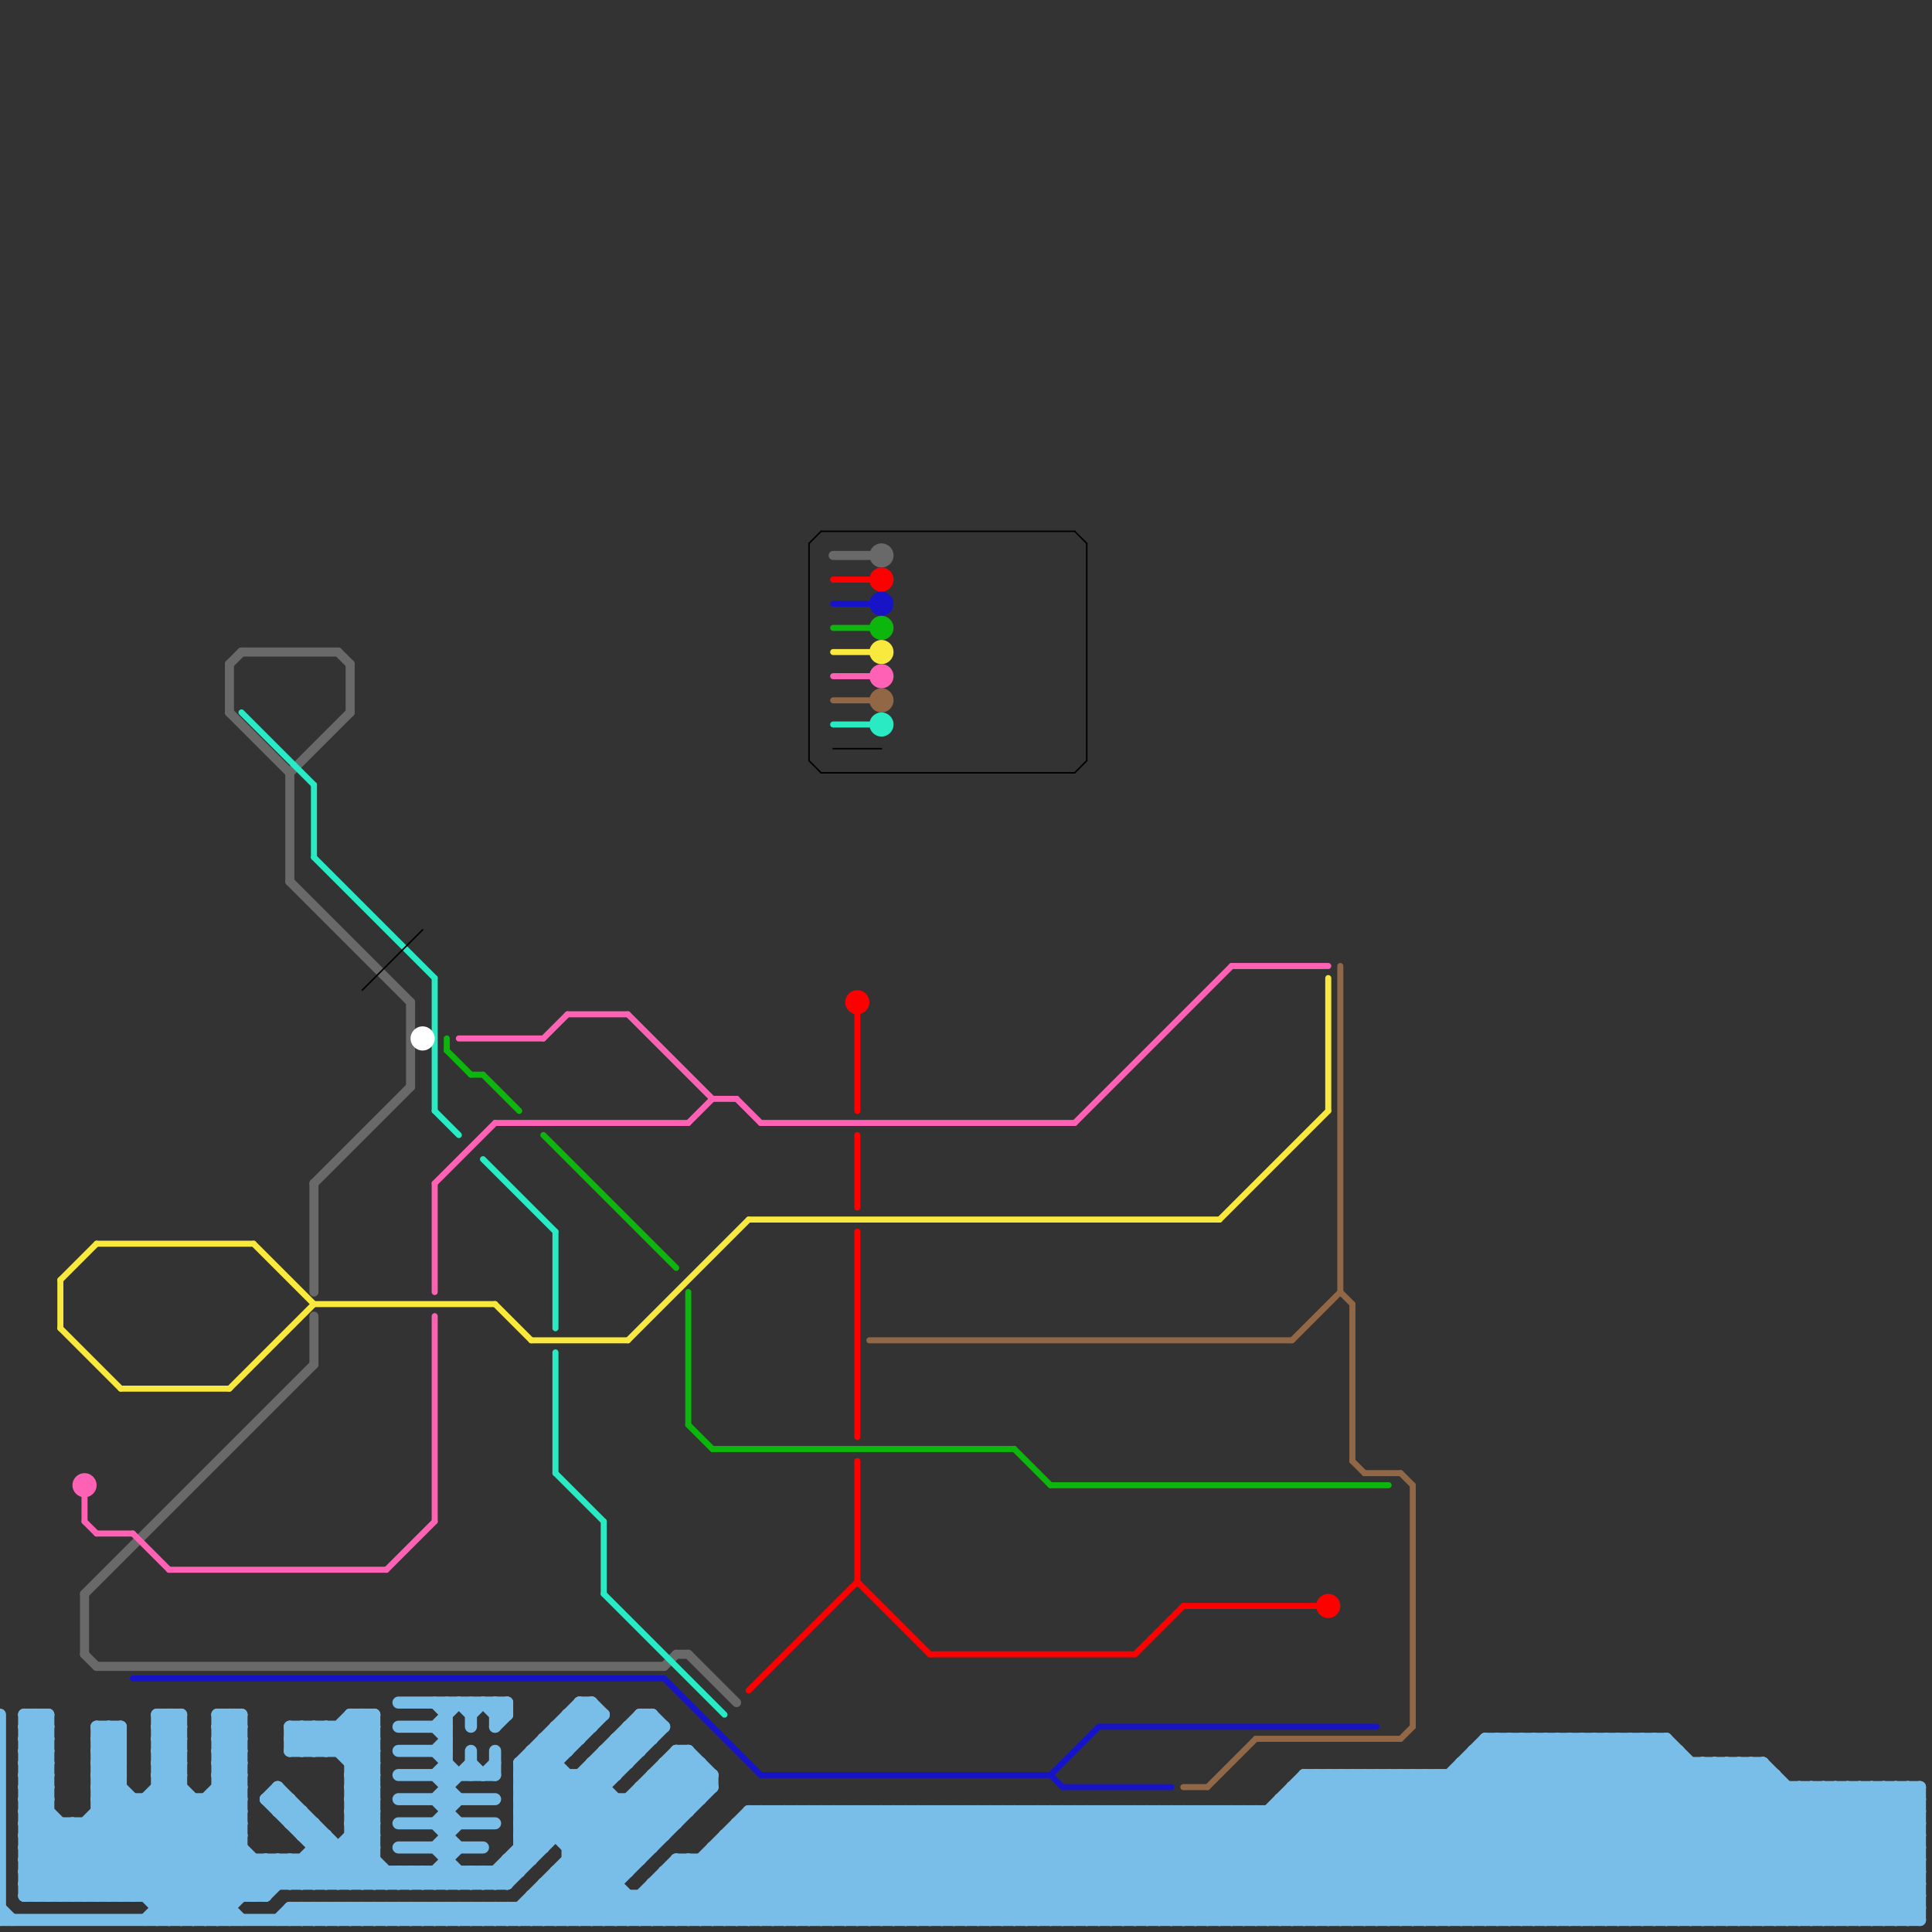 
<svg version="1.1" xmlns="http://www.w3.org/2000/svg" viewBox="0 0 160 160">
<rect x="0" y="0" width="160" height="160" fill="#333333" stroke="none"/>
<style>text { font: 1px Helvetica; font-weight: 600; white-space: pre; dominant-baseline: central; } line { stroke-width: 1; fill: none; stroke-linecap: round; stroke-linejoin: round; } .c0 { stroke: #696969 } .c1 { stroke: #926745 } .c2 { stroke: #79bde9 } .c3 { stroke: #1714c8 } .c4 { stroke: #ff0000 } .c5 { stroke: #0cb60c } .c6 { stroke: #f9e93e } .c7 { stroke: #ff61b5 } .c8 { stroke: #2aeac3 } .c9 { stroke: #000000 } .c10 { stroke: #ffffff } .w5 { stroke-width: .125; }.w2 { stroke-width: .75; }.w1 { stroke-width: 1; }.w3 { stroke-width: .5; }</style><defs><g id="ct-xf"><circle r="0.5" fill="#fff" stroke="#000" stroke-width="0.2"/></g><g id="ct"><circle r="0.5" fill="#fff" stroke="#000" stroke-width="0.1"/></g></defs><line class="c0 w2" x1="20" y1="54" x2="28" y2="54"/><line class="c0 w2" x1="24" y1="64" x2="29" y2="59"/><line class="c0 w2" x1="24" y1="73" x2="34" y2="83"/><line class="c0 w2" x1="19" y1="55" x2="20" y2="54"/><line class="c0 w2" x1="7" y1="132" x2="26" y2="113"/><line class="c0 w2" x1="57" y1="137" x2="61" y2="141"/><line class="c0 w2" x1="55" y1="138" x2="56" y2="137"/><line class="c0 w2" x1="26" y1="109" x2="26" y2="113"/><line class="c0 w2" x1="56" y1="137" x2="57" y2="137"/><line class="c0 w2" x1="7" y1="137" x2="8" y2="138"/><line class="c0 w2" x1="8" y1="138" x2="55" y2="138"/><line class="c0 w2" x1="34" y1="83" x2="34" y2="90"/><line class="c0 w2" x1="28" y1="54" x2="29" y2="55"/><line class="c0 w2" x1="24" y1="64" x2="24" y2="73"/><line class="c0 w2" x1="19" y1="59" x2="24" y2="64"/><line class="c0 w2" x1="29" y1="55" x2="29" y2="59"/><line class="c0 w2" x1="69" y1="46" x2="72" y2="46"/><line class="c0 w2" x1="19" y1="55" x2="19" y2="59"/><line class="c0 w2" x1="26" y1="98" x2="26" y2="107"/><line class="c0 w2" x1="26" y1="98" x2="34" y2="90"/><line class="c0 w2" x1="7" y1="132" x2="7" y2="137"/><circle cx="73" cy="46" r="1" fill="#696969" /><line class="c1 w3" x1="116" y1="144" x2="117" y2="143"/><line class="c1 w3" x1="113" y1="122" x2="116" y2="122"/><line class="c1 w3" x1="116" y1="122" x2="117" y2="123"/><line class="c1 w3" x1="100" y1="148" x2="104" y2="144"/><line class="c1 w3" x1="111" y1="107" x2="112" y2="108"/><line class="c1 w3" x1="107" y1="111" x2="111" y2="107"/><line class="c1 w3" x1="111" y1="80" x2="111" y2="107"/><line class="c1 w3" x1="112" y1="108" x2="112" y2="121"/><line class="c1 w3" x1="98" y1="148" x2="100" y2="148"/><line class="c1 w3" x1="112" y1="121" x2="113" y2="122"/><line class="c1 w3" x1="117" y1="123" x2="117" y2="143"/><line class="c1 w3" x1="69" y1="58" x2="72" y2="58"/><line class="c1 w3" x1="72" y1="111" x2="107" y2="111"/><line class="c1 w3" x1="104" y1="144" x2="116" y2="144"/><circle cx="73" cy="58" r="1" fill="#926745" /><line class="c2 " x1="114" y1="147" x2="126" y2="159"/><line class="c2 " x1="36" y1="141" x2="37" y2="142"/><line class="c2 " x1="12" y1="157" x2="20" y2="149"/><line class="c2 " x1="145" y1="159" x2="156" y2="148"/><line class="c2 " x1="77" y1="150" x2="86" y2="159"/><line class="c2 " x1="142" y1="146" x2="155" y2="159"/><line class="c2 " x1="113" y1="147" x2="113" y2="159"/><line class="c2 " x1="68" y1="150" x2="77" y2="159"/><line class="c2 " x1="95" y1="150" x2="104" y2="159"/><line class="c2 " x1="39" y1="141" x2="39" y2="143"/><line class="c2 " x1="41" y1="142" x2="42" y2="141"/><line class="c2 " x1="95" y1="159" x2="104" y2="150"/><line class="c2 " x1="56" y1="155" x2="60" y2="159"/><line class="c2 " x1="28" y1="159" x2="29" y2="158"/><line class="c2 " x1="87" y1="159" x2="96" y2="150"/><line class="c2 " x1="44" y1="145" x2="47" y2="145"/><line class="c2 " x1="147" y1="159" x2="158" y2="148"/><line class="c2 " x1="115" y1="147" x2="115" y2="159"/><line class="c2 " x1="2" y1="144" x2="4" y2="142"/><line class="c2 " x1="22" y1="157" x2="27" y2="152"/><line class="c2 " x1="36" y1="143" x2="38" y2="141"/><line class="c2 " x1="2" y1="146" x2="4" y2="144"/><line class="c2 " x1="2" y1="151" x2="20" y2="151"/><line class="c2 " x1="43" y1="151" x2="45" y2="153"/><line class="c2 " x1="33" y1="149" x2="41" y2="149"/><line class="c2 " x1="7" y1="157" x2="15" y2="149"/><line class="c2 " x1="33" y1="151" x2="41" y2="151"/><line class="c2 " x1="43" y1="158" x2="44" y2="159"/><line class="c2 " x1="145" y1="146" x2="145" y2="159"/><line class="c2 " x1="15" y1="159" x2="20" y2="154"/><line class="c2 " x1="43" y1="152" x2="44" y2="153"/><line class="c2 " x1="48" y1="141" x2="49" y2="141"/><line class="c2 " x1="134" y1="144" x2="134" y2="159"/><line class="c2 " x1="23" y1="159" x2="24" y2="158"/><line class="c2 " x1="125" y1="144" x2="140" y2="159"/><line class="c2 " x1="8" y1="149" x2="18" y2="159"/><line class="c2 " x1="50" y1="146" x2="51" y2="147"/><line class="c2 " x1="13" y1="144" x2="15" y2="142"/><line class="c2 " x1="121" y1="159" x2="136" y2="144"/><line class="c2 " x1="13" y1="146" x2="15" y2="144"/><line class="c2 " x1="54" y1="156" x2="159" y2="156"/><line class="c2 " x1="52" y1="144" x2="53" y2="145"/><line class="c2 " x1="29" y1="148" x2="31" y2="146"/><line class="c2 " x1="26" y1="143" x2="31" y2="148"/><line class="c2 " x1="123" y1="159" x2="138" y2="144"/><line class="c2 " x1="53" y1="157" x2="55" y2="159"/><line class="c2 " x1="29" y1="142" x2="31" y2="142"/><line class="c2 " x1="38" y1="156" x2="39" y2="155"/><line class="c2 " x1="90" y1="150" x2="99" y2="159"/><line class="c2 " x1="72" y1="150" x2="72" y2="159"/><line class="c2 " x1="33" y1="141" x2="42" y2="141"/><line class="c2 " x1="2" y1="144" x2="4" y2="146"/><line class="c2 " x1="38" y1="155" x2="38" y2="156"/><line class="c2 " x1="48" y1="141" x2="48" y2="144"/><line class="c2 " x1="77" y1="159" x2="86" y2="150"/><line class="c2 " x1="2" y1="146" x2="4" y2="148"/><line class="c2 " x1="14" y1="142" x2="15" y2="143"/><line class="c2 " x1="22" y1="154" x2="22" y2="157"/><line class="c2 " x1="149" y1="159" x2="159" y2="149"/><line class="c2 " x1="65" y1="150" x2="65" y2="159"/><line class="c2 " x1="106" y1="149" x2="106" y2="159"/><line class="c2 " x1="44" y1="146" x2="52" y2="154"/><line class="c2 " x1="36" y1="151" x2="38" y2="149"/><line class="c2 " x1="40" y1="155" x2="40" y2="156"/><line class="c2 " x1="150" y1="148" x2="150" y2="159"/><line class="c2 " x1="36" y1="153" x2="38" y2="151"/><line class="c2 " x1="54" y1="147" x2="54" y2="153"/><line class="c2 " x1="80" y1="150" x2="80" y2="159"/><line class="c2 " x1="2" y1="142" x2="2" y2="157"/><line class="c2 " x1="18" y1="145" x2="20" y2="143"/><line class="c2 " x1="124" y1="144" x2="124" y2="159"/><line class="c2 " x1="44" y1="159" x2="57" y2="146"/><line class="c2 " x1="2" y1="153" x2="4" y2="151"/><line class="c2 " x1="72" y1="159" x2="81" y2="150"/><line class="c2 " x1="142" y1="159" x2="153" y2="148"/><line class="c2 " x1="13" y1="144" x2="15" y2="146"/><line class="c2 " x1="56" y1="145" x2="59" y2="148"/><line class="c2 " x1="3" y1="157" x2="11" y2="149"/><line class="c2 " x1="126" y1="144" x2="126" y2="159"/><line class="c2 " x1="50" y1="145" x2="53" y2="145"/><line class="c2 " x1="43" y1="146" x2="48" y2="141"/><line class="c2 " x1="29" y1="148" x2="31" y2="150"/><line class="c2 " x1="26" y1="153" x2="31" y2="153"/><line class="c2 " x1="8" y1="143" x2="8" y2="157"/><line class="c2 " x1="103" y1="150" x2="112" y2="159"/><line class="c2 " x1="82" y1="150" x2="91" y2="159"/><line class="c2 " x1="45" y1="156" x2="51" y2="156"/><line class="c2 " x1="123" y1="144" x2="138" y2="159"/><line class="c2 " x1="52" y1="143" x2="55" y2="143"/><line class="c2 " x1="59" y1="147" x2="59" y2="148"/><line class="c2 " x1="24" y1="158" x2="25" y2="159"/><line class="c2 " x1="10" y1="143" x2="10" y2="157"/><line class="c2 " x1="23" y1="150" x2="25" y2="150"/><line class="c2 " x1="18" y1="142" x2="20" y2="142"/><line class="c2 " x1="29" y1="159" x2="30" y2="158"/><line class="c2 " x1="88" y1="159" x2="97" y2="150"/><line class="c2 " x1="18" y1="144" x2="20" y2="144"/><line class="c2 " x1="33" y1="156" x2="34" y2="155"/><line class="c2 " x1="148" y1="159" x2="159" y2="148"/><line class="c2 " x1="26" y1="158" x2="27" y2="159"/><line class="c2 " x1="22" y1="149" x2="29" y2="156"/><line class="c2 " x1="43" y1="147" x2="51" y2="147"/><line class="c2 " x1="13" y1="147" x2="15" y2="147"/><line class="c2 " x1="43" y1="152" x2="55" y2="152"/><line class="c2 " x1="85" y1="150" x2="85" y2="159"/><line class="c2 " x1="31" y1="159" x2="32" y2="158"/><line class="c2 " x1="43" y1="159" x2="57" y2="145"/><line class="c2 " x1="121" y1="146" x2="121" y2="159"/><line class="c2 " x1="90" y1="159" x2="99" y2="150"/><line class="c2 " x1="118" y1="147" x2="118" y2="159"/><line class="c2 " x1="158" y1="159" x2="159" y2="158"/><line class="c2 " x1="122" y1="146" x2="135" y2="159"/><line class="c2 " x1="34" y1="156" x2="35" y2="155"/><line class="c2 " x1="13" y1="146" x2="23" y2="156"/><line class="c2 " x1="126" y1="159" x2="139" y2="146"/><line class="c2 " x1="29" y1="147" x2="31" y2="149"/><line class="c2 " x1="13" y1="143" x2="14" y2="142"/><line class="c2 " x1="42" y1="154" x2="43" y2="155"/><line class="c2 " x1="137" y1="144" x2="137" y2="159"/><line class="c2 " x1="24" y1="145" x2="26" y2="143"/><line class="c2 " x1="91" y1="159" x2="100" y2="150"/><line class="c2 " x1="87" y1="150" x2="96" y2="159"/><line class="c2 " x1="128" y1="144" x2="143" y2="159"/><line class="c2 " x1="18" y1="147" x2="20" y2="145"/><line class="c2 " x1="30" y1="156" x2="31" y2="155"/><line class="c2 " x1="96" y1="150" x2="96" y2="159"/><line class="c2 " x1="75" y1="150" x2="75" y2="159"/><line class="c2 " x1="43" y1="153" x2="44" y2="154"/><line class="c2 " x1="24" y1="149" x2="24" y2="151"/><line class="c2 " x1="47" y1="147" x2="47" y2="159"/><line class="c2 " x1="91" y1="150" x2="100" y2="159"/><line class="c2 " x1="88" y1="150" x2="97" y2="159"/><line class="c2 " x1="37" y1="158" x2="38" y2="159"/><line class="c2 " x1="6" y1="151" x2="6" y2="157"/><line class="c2 " x1="106" y1="150" x2="115" y2="159"/><line class="c2 " x1="129" y1="159" x2="142" y2="146"/><line class="c2 " x1="111" y1="147" x2="111" y2="159"/><line class="c2 " x1="152" y1="148" x2="152" y2="159"/><line class="c2 " x1="93" y1="150" x2="102" y2="159"/><line class="c2 " x1="125" y1="159" x2="139" y2="145"/><line class="c2 " x1="8" y1="147" x2="10" y2="147"/><line class="c2 " x1="2" y1="149" x2="4" y2="149"/><line class="c2 " x1="3" y1="142" x2="3" y2="157"/><line class="c2 " x1="130" y1="144" x2="130" y2="159"/><line class="c2 " x1="141" y1="146" x2="154" y2="159"/><line class="c2 " x1="18" y1="146" x2="20" y2="144"/><line class="c2 " x1="24" y1="143" x2="26" y2="145"/><line class="c2 " x1="42" y1="141" x2="42" y2="142"/><line class="c2 " x1="131" y1="144" x2="146" y2="159"/><line class="c2 " x1="132" y1="144" x2="132" y2="159"/><line class="c2 " x1="36" y1="143" x2="37" y2="144"/><line class="c2 " x1="55" y1="156" x2="58" y2="159"/><line class="c2 " x1="37" y1="141" x2="37" y2="156"/><line class="c2 " x1="75" y1="150" x2="84" y2="159"/><line class="c2 " x1="2" y1="152" x2="4" y2="150"/><line class="c2 " x1="84" y1="150" x2="84" y2="159"/><line class="c2 " x1="26" y1="151" x2="26" y2="156"/><line class="c2 " x1="43" y1="146" x2="43" y2="155"/><line class="c2 " x1="127" y1="144" x2="127" y2="159"/><line class="c2 " x1="25" y1="143" x2="25" y2="145"/><line class="c2 " x1="27" y1="158" x2="28" y2="159"/><line class="c2 " x1="44" y1="157" x2="44" y2="159"/><line class="c2 " x1="99" y1="150" x2="99" y2="159"/><line class="c2 " x1="14" y1="142" x2="14" y2="159"/><line class="c2 " x1="30" y1="142" x2="30" y2="156"/><line class="c2 " x1="34" y1="155" x2="34" y2="156"/><line class="c2 " x1="86" y1="150" x2="86" y2="159"/><line class="c2 " x1="8" y1="148" x2="19" y2="159"/><line class="c2 " x1="110" y1="159" x2="125" y2="144"/><line class="c2 " x1="32" y1="159" x2="33" y2="158"/><line class="c2 " x1="59" y1="154" x2="64" y2="159"/><line class="c2 " x1="61" y1="151" x2="69" y2="159"/><line class="c2 " x1="36" y1="156" x2="37" y2="155"/><line class="c2 " x1="59" y1="153" x2="159" y2="153"/><line class="c2 " x1="23" y1="148" x2="23" y2="150"/><line class="c2 " x1="101" y1="150" x2="101" y2="159"/><line class="c2 " x1="28" y1="153" x2="28" y2="156"/><line class="c2 " x1="18" y1="146" x2="20" y2="148"/><line class="c2 " x1="27" y1="143" x2="31" y2="147"/><line class="c2 " x1="123" y1="144" x2="138" y2="144"/><line class="c2 " x1="138" y1="159" x2="149" y2="148"/><line class="c2 " x1="83" y1="150" x2="83" y2="159"/><line class="c2 " x1="25" y1="154" x2="27" y2="156"/><line class="c2 " x1="45" y1="159" x2="58" y2="146"/><line class="c2 " x1="129" y1="144" x2="144" y2="159"/><line class="c2 " x1="52" y1="149" x2="52" y2="155"/><line class="c2 " x1="41" y1="143" x2="42" y2="142"/><line class="c2 " x1="46" y1="143" x2="49" y2="143"/><line class="c2 " x1="43" y1="151" x2="47" y2="147"/><line class="c2 " x1="99" y1="159" x2="111" y2="147"/><line class="c2 " x1="43" y1="149" x2="50" y2="142"/><line class="c2 " x1="29" y1="152" x2="31" y2="152"/><line class="c2 " x1="74" y1="150" x2="83" y2="159"/><line class="c2 " x1="47" y1="152" x2="50" y2="149"/><line class="c2 " x1="101" y1="159" x2="113" y2="147"/><line class="c2 " x1="48" y1="147" x2="48" y2="159"/><line class="c2 " x1="44" y1="145" x2="53" y2="154"/><line class="c2 " x1="28" y1="158" x2="28" y2="159"/><line class="c2 " x1="27" y1="143" x2="27" y2="145"/><line class="c2 " x1="70" y1="150" x2="70" y2="159"/><line class="c2 " x1="59" y1="159" x2="68" y2="150"/><line class="c2 " x1="104" y1="150" x2="113" y2="159"/><line class="c2 " x1="61" y1="151" x2="61" y2="159"/><line class="c2 " x1="40" y1="158" x2="41" y2="159"/><line class="c2 " x1="142" y1="146" x2="142" y2="159"/><line class="c2 " x1="54" y1="142" x2="55" y2="143"/><line class="c2 " x1="30" y1="158" x2="30" y2="159"/><line class="c2 " x1="143" y1="146" x2="156" y2="159"/><line class="c2 " x1="61" y1="159" x2="70" y2="150"/><line class="c2 " x1="144" y1="146" x2="144" y2="159"/><line class="c2 " x1="29" y1="142" x2="29" y2="156"/><line class="c2 " x1="33" y1="143" x2="37" y2="143"/><line class="c2 " x1="133" y1="144" x2="133" y2="159"/><line class="c2 " x1="76" y1="150" x2="76" y2="159"/><line class="c2 " x1="110" y1="147" x2="110" y2="159"/><line class="c2 " x1="8" y1="146" x2="10" y2="146"/><line class="c2 " x1="105" y1="150" x2="105" y2="159"/><line class="c2 " x1="56" y1="159" x2="65" y2="150"/><line class="c2 " x1="124" y1="144" x2="139" y2="159"/><line class="c2 " x1="108" y1="147" x2="147" y2="147"/><line class="c2 " x1="24" y1="144" x2="25" y2="145"/><line class="c2 " x1="41" y1="158" x2="41" y2="159"/><line class="c2 " x1="13" y1="157" x2="20" y2="150"/><line class="c2 " x1="52" y1="143" x2="53" y2="144"/><line class="c2 " x1="2" y1="142" x2="4" y2="142"/><line class="c2 " x1="33" y1="153" x2="40" y2="153"/><line class="c2 " x1="135" y1="144" x2="135" y2="159"/><line class="c2 " x1="52" y1="157" x2="52" y2="159"/><line class="c2 " x1="126" y1="144" x2="141" y2="159"/><line class="c2 " x1="23" y1="154" x2="25" y2="156"/><line class="c2 " x1="73" y1="150" x2="73" y2="159"/><line class="c2 " x1="33" y1="158" x2="34" y2="159"/><line class="c2 " x1="31" y1="142" x2="31" y2="156"/><line class="c2 " x1="89" y1="150" x2="98" y2="159"/><line class="c2 " x1="62" y1="151" x2="70" y2="159"/><line class="c2 " x1="105" y1="159" x2="117" y2="147"/><line class="c2 " x1="38" y1="159" x2="39" y2="158"/><line class="c2 " x1="64" y1="150" x2="73" y2="159"/><line class="c2 " x1="28" y1="143" x2="28" y2="145"/><line class="c2 " x1="28" y1="156" x2="31" y2="153"/><line class="c2 " x1="35" y1="158" x2="36" y2="159"/><line class="c2 " x1="102" y1="150" x2="102" y2="159"/><line class="c2 " x1="54" y1="148" x2="56" y2="150"/><line class="c2 " x1="157" y1="159" x2="159" y2="157"/><line class="c2 " x1="34" y1="158" x2="35" y2="159"/><line class="c2 " x1="107" y1="159" x2="119" y2="147"/><line class="c2 " x1="39" y1="156" x2="40" y2="155"/><line class="c2 " x1="40" y1="159" x2="41" y2="158"/><line class="c2 " x1="11" y1="149" x2="11" y2="157"/><line class="c2 " x1="41" y1="141" x2="42" y2="142"/><line class="c2 " x1="55" y1="146" x2="58" y2="146"/><line class="c2 " x1="130" y1="159" x2="143" y2="146"/><line class="c2 " x1="11" y1="157" x2="20" y2="148"/><line class="c2 " x1="100" y1="159" x2="112" y2="147"/><line class="c2 " x1="28" y1="143" x2="31" y2="146"/><line class="c2 " x1="52" y1="159" x2="57" y2="154"/><line class="c2 " x1="24" y1="151" x2="26" y2="151"/><line class="c2 " x1="55" y1="147" x2="57" y2="149"/><line class="c2 " x1="25" y1="158" x2="25" y2="159"/><line class="c2 " x1="60" y1="152" x2="67" y2="159"/><line class="c2 " x1="29" y1="150" x2="31" y2="148"/><line class="c2 " x1="102" y1="159" x2="114" y2="147"/><line class="c2 " x1="8" y1="147" x2="20" y2="159"/><line class="c2 " x1="78" y1="150" x2="78" y2="159"/><line class="c2 " x1="2" y1="155" x2="6" y2="151"/><line class="c2 " x1="41" y1="145" x2="41" y2="147"/><line class="c2 " x1="71" y1="150" x2="71" y2="159"/><line class="c2 " x1="139" y1="145" x2="139" y2="159"/><line class="c2 " x1="55" y1="155" x2="159" y2="155"/><line class="c2 " x1="6" y1="157" x2="15" y2="148"/><line class="c2 " x1="31" y1="158" x2="31" y2="159"/><line class="c2 " x1="5" y1="157" x2="15" y2="147"/><line class="c2 " x1="62" y1="159" x2="71" y2="150"/><line class="c2 " x1="8" y1="143" x2="10" y2="145"/><line class="c2 " x1="45" y1="156" x2="45" y2="159"/><line class="c2 " x1="2" y1="143" x2="4" y2="145"/><line class="c2 " x1="7" y1="151" x2="15" y2="159"/><line class="c2 " x1="2" y1="145" x2="4" y2="147"/><line class="c2 " x1="8" y1="145" x2="10" y2="147"/><line class="c2 " x1="2" y1="147" x2="4" y2="149"/><line class="c2 " x1="53" y1="148" x2="53" y2="154"/><line class="c2 " x1="60" y1="152" x2="159" y2="152"/><line class="c2 " x1="64" y1="159" x2="73" y2="150"/><line class="c2 " x1="2" y1="156" x2="42" y2="156"/><line class="c2 " x1="138" y1="144" x2="153" y2="159"/><line class="c2 " x1="107" y1="148" x2="159" y2="148"/><line class="c2 " x1="93" y1="159" x2="102" y2="150"/><line class="c2 " x1="43" y1="146" x2="46" y2="146"/><line class="c2 " x1="43" y1="150" x2="46" y2="147"/><line class="c2 " x1="136" y1="144" x2="136" y2="159"/><line class="c2 " x1="53" y1="157" x2="53" y2="159"/><line class="c2 " x1="113" y1="159" x2="128" y2="144"/><line class="c2 " x1="58" y1="154" x2="63" y2="159"/><line class="c2 " x1="51" y1="144" x2="54" y2="144"/><line class="c2 " x1="33" y1="147" x2="41" y2="147"/><line class="c2 " x1="2" y1="148" x2="4" y2="148"/><line class="c2 " x1="2" y1="150" x2="4" y2="150"/><line class="c2 " x1="25" y1="152" x2="26" y2="151"/><line class="c2 " x1="46" y1="143" x2="46" y2="152"/><line class="c2 " x1="24" y1="151" x2="25" y2="150"/><line class="c2 " x1="96" y1="159" x2="108" y2="147"/><line class="c2 " x1="140" y1="159" x2="151" y2="148"/><line class="c2 " x1="108" y1="147" x2="108" y2="159"/><line class="c2 " x1="47" y1="143" x2="48" y2="144"/><line class="c2 " x1="72" y1="150" x2="81" y2="159"/><line class="c2 " x1="36" y1="149" x2="38" y2="151"/><line class="c2 " x1="42" y1="158" x2="42" y2="159"/><line class="c2 " x1="5" y1="151" x2="5" y2="157"/><line class="c2 " x1="153" y1="159" x2="159" y2="153"/><line class="c2 " x1="46" y1="143" x2="47" y2="144"/><line class="c2 " x1="49" y1="147" x2="54" y2="152"/><line class="c2 " x1="65" y1="150" x2="74" y2="159"/><line class="c2 " x1="29" y1="158" x2="29" y2="159"/><line class="c2 " x1="108" y1="159" x2="123" y2="144"/><line class="c2 " x1="36" y1="158" x2="37" y2="159"/><line class="c2 " x1="18" y1="148" x2="20" y2="150"/><line class="c2 " x1="37" y1="155" x2="38" y2="156"/><line class="c2 " x1="8" y1="157" x2="16" y2="149"/><line class="c2 " x1="132" y1="159" x2="145" y2="146"/><line class="c2 " x1="2" y1="157" x2="10" y2="149"/><line class="c2 " x1="119" y1="159" x2="134" y2="144"/><line class="c2 " x1="41" y1="159" x2="42" y2="158"/><line class="c2 " x1="75" y1="159" x2="84" y2="150"/><line class="c2 " x1="36" y1="153" x2="39" y2="156"/><line class="c2 " x1="45" y1="157" x2="47" y2="159"/><line class="c2 " x1="67" y1="150" x2="67" y2="159"/><line class="c2 " x1="140" y1="146" x2="140" y2="159"/><line class="c2 " x1="45" y1="144" x2="45" y2="153"/><line class="c2 " x1="45" y1="145" x2="53" y2="153"/><line class="c2 " x1="29" y1="153" x2="32" y2="156"/><line class="c2 " x1="29" y1="146" x2="31" y2="146"/><line class="c2 " x1="41" y1="155" x2="42" y2="156"/><line class="c2 " x1="45" y1="144" x2="46" y2="145"/><line class="c2 " x1="133" y1="159" x2="146" y2="146"/><line class="c2 " x1="25" y1="154" x2="25" y2="156"/><line class="c2 " x1="92" y1="150" x2="92" y2="159"/><line class="c2 " x1="150" y1="159" x2="159" y2="150"/><line class="c2 " x1="141" y1="146" x2="141" y2="159"/><line class="c2 " x1="47" y1="142" x2="48" y2="143"/><line class="c2 " x1="46" y1="155" x2="46" y2="159"/><line class="c2 " x1="39" y1="158" x2="39" y2="159"/><line class="c2 " x1="118" y1="159" x2="133" y2="144"/><line class="c2 " x1="8" y1="146" x2="19" y2="157"/><line class="c2 " x1="113" y1="147" x2="125" y2="159"/><line class="c2 " x1="12" y1="149" x2="12" y2="157"/><line class="c2 " x1="61" y1="152" x2="68" y2="159"/><line class="c2 " x1="85" y1="150" x2="94" y2="159"/><line class="c2 " x1="32" y1="158" x2="32" y2="159"/><line class="c2 " x1="2" y1="156" x2="10" y2="148"/><line class="c2 " x1="8" y1="150" x2="20" y2="150"/><line class="c2 " x1="36" y1="155" x2="36" y2="156"/><line class="c2 " x1="29" y1="149" x2="31" y2="147"/><line class="c2 " x1="29" y1="151" x2="31" y2="149"/><line class="c2 " x1="33" y1="155" x2="33" y2="156"/><line class="c2 " x1="47" y1="159" x2="59" y2="147"/><line class="c2 " x1="111" y1="159" x2="126" y2="144"/><line class="c2 " x1="24" y1="156" x2="27" y2="153"/><line class="c2 " x1="55" y1="146" x2="58" y2="149"/><line class="c2 " x1="56" y1="145" x2="56" y2="151"/><line class="c2 " x1="13" y1="142" x2="15" y2="144"/><line class="c2 " x1="36" y1="151" x2="38" y2="153"/><line class="c2 " x1="28" y1="145" x2="31" y2="142"/><line class="c2 " x1="14" y1="159" x2="20" y2="153"/><line class="c2 " x1="65" y1="159" x2="74" y2="150"/><line class="c2 " x1="18" y1="145" x2="20" y2="147"/><line class="c2 " x1="134" y1="159" x2="146" y2="147"/><line class="c2 " x1="47" y1="154" x2="53" y2="154"/><line class="c2 " x1="45" y1="156" x2="48" y2="159"/><line class="c2 " x1="8" y1="148" x2="10" y2="148"/><line class="c2 " x1="62" y1="150" x2="159" y2="150"/><line class="c2 " x1="52" y1="143" x2="52" y2="146"/><line class="c2 " x1="2" y1="155" x2="4" y2="157"/><line class="c2 " x1="80" y1="150" x2="89" y2="159"/><line class="c2 " x1="80" y1="159" x2="89" y2="150"/><line class="c2 " x1="96" y1="150" x2="105" y2="159"/><line class="c2 " x1="8" y1="144" x2="10" y2="146"/><line class="c2 " x1="24" y1="154" x2="26" y2="156"/><line class="c2 " x1="39" y1="155" x2="39" y2="156"/><line class="c2 " x1="62" y1="150" x2="71" y2="159"/><line class="c2 " x1="116" y1="147" x2="116" y2="159"/><line class="c2 " x1="13" y1="143" x2="15" y2="143"/><line class="c2 " x1="13" y1="158" x2="19" y2="158"/><line class="c2 " x1="17" y1="149" x2="20" y2="152"/><line class="c2 " x1="13" y1="145" x2="15" y2="145"/><line class="c2 " x1="55" y1="155" x2="55" y2="159"/><line class="c2 " x1="141" y1="159" x2="152" y2="148"/><line class="c2 " x1="155" y1="159" x2="159" y2="155"/><line class="c2 " x1="26" y1="154" x2="28" y2="156"/><line class="c2 " x1="2" y1="153" x2="20" y2="153"/><line class="c2 " x1="109" y1="147" x2="109" y2="159"/><line class="c2 " x1="116" y1="159" x2="131" y2="144"/><line class="c2 " x1="13" y1="149" x2="21" y2="157"/><line class="c2 " x1="24" y1="159" x2="25" y2="158"/><line class="c2 " x1="83" y1="159" x2="92" y2="150"/><line class="c2 " x1="143" y1="159" x2="154" y2="148"/><line class="c2 " x1="40" y1="156" x2="54" y2="142"/><line class="c2 " x1="39" y1="145" x2="39" y2="147"/><line class="c2 " x1="43" y1="147" x2="49" y2="141"/><line class="c2 " x1="29" y1="143" x2="31" y2="145"/><line class="c2 " x1="39" y1="142" x2="40" y2="141"/><line class="c2 " x1="26" y1="159" x2="27" y2="158"/><line class="c2 " x1="85" y1="159" x2="94" y2="150"/><line class="c2 " x1="53" y1="142" x2="54" y2="143"/><line class="c2 " x1="157" y1="148" x2="159" y2="150"/><line class="c2 " x1="40" y1="155" x2="41" y2="156"/><line class="c2 " x1="120" y1="147" x2="132" y2="159"/><line class="c2 " x1="16" y1="159" x2="21" y2="154"/><line class="c2 " x1="60" y1="159" x2="69" y2="150"/><line class="c2 " x1="8" y1="151" x2="16" y2="159"/><line class="c2 " x1="134" y1="144" x2="149" y2="159"/><line class="c2 " x1="84" y1="159" x2="93" y2="150"/><line class="c2 " x1="122" y1="159" x2="137" y2="144"/><line class="c2 " x1="78" y1="159" x2="87" y2="150"/><line class="c2 " x1="143" y1="146" x2="143" y2="159"/><line class="c2 " x1="46" y1="144" x2="47" y2="145"/><line class="c2 " x1="18" y1="147" x2="20" y2="149"/><line class="c2 " x1="42" y1="154" x2="44" y2="154"/><line class="c2 " x1="2" y1="143" x2="3" y2="142"/><line class="c2 " x1="48" y1="159" x2="59" y2="148"/><line class="c2 " x1="2" y1="151" x2="8" y2="157"/><line class="c2 " x1="24" y1="158" x2="159" y2="158"/><line class="c2 " x1="121" y1="147" x2="133" y2="159"/><line class="c2 " x1="115" y1="147" x2="127" y2="159"/><line class="c2 " x1="84" y1="150" x2="93" y2="159"/><line class="c2 " x1="43" y1="152" x2="53" y2="142"/><line class="c2 " x1="151" y1="148" x2="159" y2="156"/><line class="c2 " x1="43" y1="153" x2="45" y2="153"/><line class="c2 " x1="43" y1="146" x2="52" y2="155"/><line class="c2 " x1="58" y1="154" x2="58" y2="159"/><line class="c2 " x1="158" y1="148" x2="158" y2="159"/><line class="c2 " x1="99" y1="150" x2="108" y2="159"/><line class="c2 " x1="35" y1="155" x2="35" y2="156"/><line class="c2 " x1="86" y1="150" x2="95" y2="159"/><line class="c2 " x1="24" y1="145" x2="31" y2="145"/><line class="c2 " x1="21" y1="154" x2="21" y2="157"/><line class="c2 " x1="43" y1="147" x2="51" y2="155"/><line class="c2 " x1="59" y1="153" x2="65" y2="159"/><line class="c2 " x1="122" y1="145" x2="136" y2="159"/><line class="c2 " x1="22" y1="149" x2="23" y2="148"/><line class="c2 " x1="101" y1="150" x2="110" y2="159"/><line class="c2 " x1="23" y1="154" x2="23" y2="156"/><line class="c2 " x1="37" y1="159" x2="38" y2="158"/><line class="c2 " x1="159" y1="148" x2="159" y2="159"/><line class="c2 " x1="153" y1="148" x2="153" y2="159"/><line class="c2 " x1="71" y1="159" x2="80" y2="150"/><line class="c2 " x1="56" y1="146" x2="58" y2="148"/><line class="c2 " x1="27" y1="158" x2="27" y2="159"/><line class="c2 " x1="46" y1="156" x2="49" y2="159"/><line class="c2 " x1="118" y1="147" x2="130" y2="159"/><line class="c2 " x1="125" y1="144" x2="125" y2="159"/><line class="c2 " x1="2" y1="148" x2="4" y2="146"/><line class="c2 " x1="2" y1="150" x2="4" y2="148"/><line class="c2 " x1="73" y1="159" x2="82" y2="150"/><line class="c2 " x1="148" y1="148" x2="148" y2="159"/><line class="c2 " x1="124" y1="159" x2="138" y2="145"/><line class="c2 " x1="3" y1="142" x2="4" y2="143"/><line class="c2 " x1="117" y1="147" x2="117" y2="159"/><line class="c2 " x1="2" y1="144" x2="4" y2="144"/><line class="c2 " x1="2" y1="146" x2="4" y2="146"/><line class="c2 " x1="9" y1="143" x2="9" y2="157"/><line class="c2 " x1="32" y1="155" x2="32" y2="156"/><line class="c2 " x1="147" y1="147" x2="147" y2="159"/><line class="c2 " x1="18" y1="148" x2="20" y2="148"/><line class="c2 " x1="117" y1="159" x2="132" y2="144"/><line class="c2 " x1="13" y1="142" x2="13" y2="159"/><line class="c2 " x1="119" y1="147" x2="119" y2="159"/><line class="c2 " x1="70" y1="150" x2="79" y2="159"/><line class="c2 " x1="109" y1="147" x2="121" y2="159"/><line class="c2 " x1="41" y1="141" x2="41" y2="143"/><line class="c2 " x1="79" y1="150" x2="79" y2="159"/><line class="c2 " x1="49" y1="159" x2="51" y2="157"/><line class="c2 " x1="42" y1="159" x2="56" y2="145"/><line class="c2 " x1="146" y1="146" x2="159" y2="159"/><line class="c2 " x1="2" y1="154" x2="5" y2="157"/><line class="c2 " x1="45" y1="144" x2="48" y2="144"/><line class="c2 " x1="94" y1="150" x2="94" y2="159"/><line class="c2 " x1="30" y1="142" x2="31" y2="143"/><line class="c2 " x1="152" y1="159" x2="159" y2="152"/><line class="c2 " x1="23" y1="149" x2="30" y2="156"/><line class="c2 " x1="111" y1="147" x2="123" y2="159"/><line class="c2 " x1="81" y1="150" x2="81" y2="159"/><line class="c2 " x1="13" y1="144" x2="15" y2="144"/><line class="c2 " x1="18" y1="159" x2="23" y2="154"/><line class="c2 " x1="108" y1="148" x2="119" y2="159"/><line class="c2 " x1="13" y1="146" x2="15" y2="146"/><line class="c2 " x1="27" y1="159" x2="28" y2="158"/><line class="c2 " x1="86" y1="159" x2="95" y2="150"/><line class="c2 " x1="71" y1="150" x2="80" y2="159"/><line class="c2 " x1="31" y1="156" x2="32" y2="155"/><line class="c2 " x1="47" y1="142" x2="50" y2="142"/><line class="c2 " x1="2" y1="152" x2="20" y2="152"/><line class="c2 " x1="29" y1="148" x2="31" y2="148"/><line class="c2 " x1="49" y1="141" x2="50" y2="142"/><line class="c2 " x1="42" y1="156" x2="55" y2="143"/><line class="c2 " x1="25" y1="159" x2="26" y2="158"/><line class="c2 " x1="56" y1="154" x2="61" y2="159"/><line class="c2 " x1="54" y1="157" x2="56" y2="159"/><line class="c2 " x1="29" y1="142" x2="31" y2="144"/><line class="c2 " x1="43" y1="148" x2="49" y2="142"/><line class="c2 " x1="137" y1="144" x2="152" y2="159"/><line class="c2 " x1="83" y1="150" x2="92" y2="159"/><line class="c2 " x1="4" y1="157" x2="15" y2="146"/><line class="c2 " x1="18" y1="144" x2="20" y2="142"/><line class="c2 " x1="112" y1="147" x2="112" y2="159"/><line class="c2 " x1="0" y1="142" x2="0" y2="159"/><line class="c2 " x1="53" y1="143" x2="54" y2="144"/><line class="c2 " x1="13" y1="147" x2="15" y2="145"/><line class="c2 " x1="12" y1="159" x2="20" y2="151"/><line class="c2 " x1="53" y1="142" x2="53" y2="145"/><line class="c2 " x1="47" y1="142" x2="47" y2="145"/><line class="c2 " x1="63" y1="150" x2="63" y2="159"/><line class="c2 " x1="51" y1="144" x2="52" y2="145"/><line class="c2 " x1="114" y1="147" x2="114" y2="159"/><line class="c2 " x1="57" y1="145" x2="57" y2="150"/><line class="c2 " x1="54" y1="159" x2="63" y2="150"/><line class="c2 " x1="102" y1="150" x2="111" y2="159"/><line class="c2 " x1="29" y1="147" x2="31" y2="147"/><line class="c2 " x1="34" y1="155" x2="35" y2="156"/><line class="c2 " x1="49" y1="146" x2="50" y2="147"/><line class="c2 " x1="21" y1="157" x2="24" y2="154"/><line class="c2 " x1="104" y1="150" x2="104" y2="159"/><line class="c2 " x1="24" y1="144" x2="31" y2="144"/><line class="c2 " x1="69" y1="150" x2="69" y2="159"/><line class="c2 " x1="43" y1="158" x2="43" y2="159"/><line class="c2 " x1="130" y1="144" x2="145" y2="159"/><line class="c2 " x1="74" y1="159" x2="83" y2="150"/><line class="c2 " x1="13" y1="148" x2="22" y2="157"/><line class="c2 " x1="43" y1="151" x2="56" y2="151"/><line class="c2 " x1="128" y1="144" x2="128" y2="159"/><line class="c2 " x1="89" y1="159" x2="98" y2="150"/><line class="c2 " x1="6" y1="151" x2="14" y2="159"/><line class="c2 " x1="132" y1="144" x2="147" y2="159"/><line class="c2 " x1="146" y1="159" x2="157" y2="148"/><line class="c2 " x1="76" y1="159" x2="85" y2="150"/><line class="c2 " x1="78" y1="150" x2="87" y2="159"/><line class="c2 " x1="105" y1="150" x2="114" y2="159"/><line class="c2 " x1="19" y1="142" x2="20" y2="143"/><line class="c2 " x1="46" y1="155" x2="52" y2="155"/><line class="c2 " x1="8" y1="147" x2="10" y2="145"/><line class="c2 " x1="106" y1="149" x2="159" y2="149"/><line class="c2 " x1="42" y1="154" x2="42" y2="156"/><line class="c2 " x1="8" y1="149" x2="10" y2="147"/><line class="c2 " x1="12" y1="149" x2="20" y2="157"/><line class="c2 " x1="49" y1="146" x2="49" y2="159"/><line class="c2 " x1="2" y1="149" x2="4" y2="147"/><line class="c2 " x1="25" y1="152" x2="27" y2="152"/><line class="c2 " x1="2" y1="151" x2="4" y2="149"/><line class="c2 " x1="92" y1="150" x2="101" y2="159"/><line class="c2 " x1="129" y1="144" x2="129" y2="159"/><line class="c2 " x1="38" y1="141" x2="39" y2="142"/><line class="c2 " x1="123" y1="144" x2="123" y2="159"/><line class="c2 " x1="8" y1="150" x2="17" y2="159"/><line class="c2 " x1="122" y1="145" x2="139" y2="145"/><line class="c2 " x1="28" y1="158" x2="29" y2="159"/><line class="c2 " x1="156" y1="159" x2="159" y2="156"/><line class="c2 " x1="95" y1="150" x2="95" y2="159"/><line class="c2 " x1="73" y1="150" x2="82" y2="159"/><line class="c2 " x1="127" y1="144" x2="142" y2="159"/><line class="c2 " x1="27" y1="152" x2="27" y2="156"/><line class="c2 " x1="39" y1="146" x2="40" y2="147"/><line class="c2 " x1="18" y1="147" x2="20" y2="147"/><line class="c2 " x1="8" y1="144" x2="9" y2="143"/><line class="c2 " x1="56" y1="154" x2="159" y2="154"/><line class="c2 " x1="32" y1="156" x2="33" y2="155"/><line class="c2 " x1="33" y1="159" x2="34" y2="158"/><line class="c2 " x1="30" y1="158" x2="31" y2="159"/><line class="c2 " x1="97" y1="150" x2="97" y2="159"/><line class="c2 " x1="13" y1="159" x2="20" y2="152"/><line class="c2 " x1="43" y1="149" x2="58" y2="149"/><line class="c2 " x1="152" y1="148" x2="159" y2="155"/><line class="c2 " x1="13" y1="147" x2="22" y2="156"/><line class="c2 " x1="57" y1="154" x2="62" y2="159"/><line class="c2 " x1="156" y1="148" x2="159" y2="151"/><line class="c2 " x1="35" y1="159" x2="36" y2="158"/><line class="c2 " x1="44" y1="157" x2="159" y2="157"/><line class="c2 " x1="110" y1="147" x2="122" y2="159"/><line class="c2 " x1="20" y1="142" x2="20" y2="157"/><line class="c2 " x1="29" y1="150" x2="31" y2="152"/><line class="c2 " x1="27" y1="156" x2="31" y2="152"/><line class="c2 " x1="26" y1="156" x2="31" y2="151"/><line class="c2 " x1="41" y1="158" x2="42" y2="159"/><line class="c2 " x1="155" y1="148" x2="159" y2="152"/><line class="c2 " x1="97" y1="159" x2="109" y2="147"/><line class="c2 " x1="30" y1="159" x2="31" y2="158"/><line class="c2 " x1="100" y1="150" x2="100" y2="159"/><line class="c2 " x1="24" y1="154" x2="24" y2="156"/><line class="c2 " x1="10" y1="157" x2="20" y2="147"/><line class="c2 " x1="18" y1="146" x2="20" y2="146"/><line class="c2 " x1="66" y1="150" x2="66" y2="159"/><line class="c2 " x1="18" y1="142" x2="18" y2="159"/><line class="c2 " x1="2" y1="154" x2="31" y2="154"/><line class="c2 " x1="77" y1="150" x2="77" y2="159"/><line class="c2 " x1="55" y1="146" x2="55" y2="152"/><line class="c2 " x1="26" y1="158" x2="26" y2="159"/><line class="c2 " x1="68" y1="150" x2="68" y2="159"/><line class="c2 " x1="57" y1="159" x2="66" y2="150"/><line class="c2 " x1="67" y1="150" x2="76" y2="159"/><line class="c2 " x1="149" y1="148" x2="159" y2="158"/><line class="c2 " x1="2" y1="149" x2="10" y2="157"/><line class="c2 " x1="51" y1="145" x2="52" y2="146"/><line class="c2 " x1="51" y1="144" x2="51" y2="147"/><line class="c2 " x1="2" y1="150" x2="9" y2="157"/><line class="c2 " x1="155" y1="148" x2="155" y2="159"/><line class="c2 " x1="133" y1="144" x2="148" y2="159"/><line class="c2 " x1="106" y1="149" x2="116" y2="159"/><line class="c2 " x1="56" y1="154" x2="56" y2="159"/><line class="c2 " x1="36" y1="145" x2="38" y2="147"/><line class="c2 " x1="145" y1="146" x2="158" y2="159"/><line class="c2 " x1="36" y1="147" x2="38" y2="149"/><line class="c2 " x1="25" y1="158" x2="26" y2="159"/><line class="c2 " x1="2" y1="153" x2="6" y2="157"/><line class="c2 " x1="43" y1="149" x2="53" y2="159"/><line class="c2 " x1="23" y1="148" x2="31" y2="156"/><line class="c2 " x1="131" y1="144" x2="131" y2="159"/><line class="c2 " x1="135" y1="144" x2="150" y2="159"/><line class="c2 " x1="103" y1="150" x2="103" y2="159"/><line class="c2 " x1="47" y1="154" x2="52" y2="159"/><line class="c2 " x1="122" y1="145" x2="122" y2="159"/><line class="c2 " x1="53" y1="148" x2="59" y2="148"/><line class="c2 " x1="54" y1="147" x2="57" y2="150"/><line class="c2 " x1="29" y1="158" x2="30" y2="159"/><line class="c2 " x1="51" y1="149" x2="51" y2="159"/><line class="c2 " x1="37" y1="158" x2="37" y2="159"/><line class="c2 " x1="34" y1="159" x2="35" y2="158"/><line class="c2 " x1="24" y1="143" x2="24" y2="145"/><line class="c2 " x1="24" y1="158" x2="24" y2="159"/><line class="c2 " x1="31" y1="158" x2="32" y2="159"/><line class="c2 " x1="98" y1="150" x2="98" y2="159"/><line class="c2 " x1="25" y1="150" x2="25" y2="152"/><line class="c2 " x1="8" y1="146" x2="10" y2="144"/><line class="c2 " x1="90" y1="150" x2="90" y2="159"/><line class="c2 " x1="24" y1="144" x2="25" y2="143"/><line class="c2 " x1="127" y1="159" x2="140" y2="146"/><line class="c2 " x1="103" y1="159" x2="115" y2="147"/><line class="c2 " x1="36" y1="159" x2="37" y2="158"/><line class="c2 " x1="70" y1="159" x2="79" y2="150"/><line class="c2 " x1="26" y1="143" x2="26" y2="145"/><line class="c2 " x1="60" y1="153" x2="66" y2="159"/><line class="c2 " x1="153" y1="148" x2="159" y2="154"/><line class="c2 " x1="32" y1="158" x2="33" y2="159"/><line class="c2 " x1="36" y1="155" x2="37" y2="156"/><line class="c2 " x1="131" y1="159" x2="144" y2="146"/><line class="c2 " x1="49" y1="146" x2="52" y2="146"/><line class="c2 " x1="128" y1="159" x2="141" y2="146"/><line class="c2 " x1="60" y1="152" x2="60" y2="159"/><line class="c2 " x1="49" y1="141" x2="49" y2="143"/><line class="c2 " x1="87" y1="150" x2="87" y2="159"/><line class="c2 " x1="29" y1="145" x2="31" y2="143"/><line class="c2 " x1="29" y1="147" x2="31" y2="145"/><line class="c2 " x1="22" y1="149" x2="24" y2="149"/><line class="c2 " x1="98" y1="159" x2="110" y2="147"/><line class="c2 " x1="2" y1="152" x2="7" y2="157"/><line class="c2 " x1="24" y1="143" x2="31" y2="143"/><line class="c2 " x1="47" y1="153" x2="51" y2="149"/><line class="c2 " x1="19" y1="142" x2="19" y2="159"/><line class="c2 " x1="137" y1="159" x2="148" y2="148"/><line class="c2 " x1="29" y1="149" x2="31" y2="151"/><line class="c2 " x1="88" y1="150" x2="88" y2="159"/><line class="c2 " x1="29" y1="151" x2="31" y2="153"/><line class="c2 " x1="82" y1="150" x2="82" y2="159"/><line class="c2 " x1="42" y1="158" x2="43" y2="159"/><line class="c2 " x1="58" y1="159" x2="67" y2="150"/><line class="c2 " x1="63" y1="159" x2="72" y2="150"/><line class="c2 " x1="93" y1="150" x2="93" y2="159"/><line class="c2 " x1="98" y1="150" x2="107" y2="159"/><line class="c2 " x1="2" y1="142" x2="4" y2="144"/><line class="c2 " x1="44" y1="158" x2="45" y2="159"/><line class="c2 " x1="107" y1="148" x2="107" y2="159"/><line class="c2 " x1="146" y1="146" x2="146" y2="159"/><line class="c2 " x1="107" y1="149" x2="117" y2="159"/><line class="c2 " x1="57" y1="154" x2="57" y2="159"/><line class="c2 " x1="16" y1="149" x2="16" y2="159"/><line class="c2 " x1="41" y1="156" x2="54" y2="143"/><line class="c2 " x1="154" y1="159" x2="159" y2="154"/><line class="c2 " x1="48" y1="147" x2="54" y2="153"/><line class="c2 " x1="43" y1="148" x2="50" y2="148"/><line class="c2 " x1="136" y1="144" x2="151" y2="159"/><line class="c2 " x1="109" y1="159" x2="124" y2="144"/><line class="c2 " x1="8" y1="143" x2="10" y2="143"/><line class="c2 " x1="2" y1="143" x2="4" y2="143"/><line class="c2 " x1="8" y1="145" x2="10" y2="145"/><line class="c2 " x1="2" y1="145" x2="4" y2="145"/><line class="c2 " x1="2" y1="147" x2="4" y2="147"/><line class="c2 " x1="36" y1="149" x2="39" y2="146"/><line class="c2 " x1="114" y1="159" x2="129" y2="144"/><line class="c2 " x1="136" y1="159" x2="147" y2="148"/><line class="c2 " x1="39" y1="158" x2="40" y2="159"/><line class="c2 " x1="62" y1="150" x2="62" y2="159"/><line class="c2 " x1="47" y1="155" x2="51" y2="159"/><line class="c2 " x1="38" y1="158" x2="38" y2="159"/><line class="c2 " x1="23" y1="150" x2="24" y2="149"/><line class="c2 " x1="54" y1="142" x2="54" y2="144"/><line class="c2 " x1="138" y1="144" x2="138" y2="159"/><line class="c2 " x1="18" y1="149" x2="20" y2="151"/><line class="c2 " x1="18" y1="143" x2="20" y2="145"/><line class="c2 " x1="33" y1="155" x2="34" y2="156"/><line class="c2 " x1="53" y1="159" x2="62" y2="150"/><line class="c2 " x1="91" y1="150" x2="91" y2="159"/><line class="c2 " x1="29" y1="150" x2="31" y2="150"/><line class="c2 " x1="40" y1="158" x2="40" y2="159"/><line class="c2 " x1="43" y1="148" x2="54" y2="159"/><line class="c2 " x1="54" y1="156" x2="54" y2="159"/><line class="c2 " x1="48" y1="142" x2="49" y2="143"/><line class="c2 " x1="35" y1="155" x2="36" y2="156"/><line class="c2 " x1="55" y1="159" x2="64" y2="150"/><line class="c2 " x1="46" y1="159" x2="58" y2="147"/><line class="c2 " x1="57" y1="145" x2="59" y2="147"/><line class="c2 " x1="39" y1="159" x2="40" y2="158"/><line class="c2 " x1="38" y1="158" x2="39" y2="159"/><line class="c2 " x1="107" y1="148" x2="118" y2="159"/><line class="c2 " x1="9" y1="143" x2="10" y2="144"/><line class="c2 " x1="108" y1="147" x2="120" y2="159"/><line class="c2 " x1="104" y1="159" x2="116" y2="147"/><line class="c2 " x1="39" y1="155" x2="40" y2="156"/><line class="c2 " x1="116" y1="147" x2="128" y2="159"/><line class="c2 " x1="40" y1="147" x2="41" y2="146"/><line class="c2 " x1="150" y1="148" x2="159" y2="157"/><line class="c2 " x1="79" y1="150" x2="88" y2="159"/><line class="c2 " x1="154" y1="148" x2="159" y2="153"/><line class="c2 " x1="106" y1="159" x2="118" y2="147"/><line class="c2 " x1="61" y1="151" x2="159" y2="151"/><line class="c2 " x1="40" y1="141" x2="41" y2="142"/><line class="c2 " x1="43" y1="150" x2="57" y2="150"/><line class="c2 " x1="81" y1="150" x2="90" y2="159"/><line class="c2 " x1="33" y1="158" x2="33" y2="159"/><line class="c2 " x1="53" y1="142" x2="54" y2="142"/><line class="c2 " x1="29" y1="146" x2="31" y2="144"/><line class="c2 " x1="2" y1="156" x2="3" y2="157"/><line class="c2 " x1="8" y1="149" x2="20" y2="149"/><line class="c2 " x1="135" y1="159" x2="147" y2="147"/><line class="c2 " x1="2" y1="157" x2="22" y2="157"/><line class="c2 " x1="52" y1="149" x2="55" y2="152"/><line class="c2 " x1="121" y1="146" x2="134" y2="159"/><line class="c2 " x1="9" y1="157" x2="20" y2="146"/><line class="c2 " x1="35" y1="158" x2="35" y2="159"/><line class="c2 " x1="58" y1="146" x2="58" y2="149"/><line class="c2 " x1="51" y1="159" x2="56" y2="154"/><line class="c2 " x1="66" y1="159" x2="75" y2="150"/><line class="c2 " x1="76" y1="150" x2="85" y2="159"/><line class="c2 " x1="26" y1="145" x2="29" y2="142"/><line class="c2 " x1="17" y1="149" x2="17" y2="159"/><line class="c2 " x1="68" y1="159" x2="77" y2="150"/><line class="c2 " x1="15" y1="142" x2="15" y2="159"/><line class="c2 " x1="56" y1="145" x2="57" y2="145"/><line class="c2 " x1="63" y1="150" x2="72" y2="159"/><line class="c2 " x1="55" y1="155" x2="59" y2="159"/><line class="c2 " x1="13" y1="142" x2="15" y2="142"/><line class="c2 " x1="151" y1="159" x2="159" y2="151"/><line class="c2 " x1="22" y1="154" x2="24" y2="156"/><line class="c2 " x1="47" y1="153" x2="54" y2="153"/><line class="c2 " x1="112" y1="159" x2="127" y2="144"/><line class="c2 " x1="43" y1="150" x2="45" y2="152"/><line class="c2 " x1="18" y1="145" x2="20" y2="145"/><line class="c2 " x1="33" y1="145" x2="37" y2="145"/><line class="c2 " x1="74" y1="150" x2="74" y2="159"/><line class="c2 " x1="8" y1="148" x2="10" y2="146"/><line class="c2 " x1="7" y1="151" x2="7" y2="157"/><line class="c2 " x1="46" y1="155" x2="50" y2="159"/><line class="c2 " x1="79" y1="159" x2="88" y2="150"/><line class="c2 " x1="2" y1="148" x2="11" y2="157"/><line class="c2 " x1="144" y1="159" x2="155" y2="148"/><line class="c2 " x1="158" y1="148" x2="159" y2="149"/><line class="c2 " x1="44" y1="145" x2="44" y2="154"/><line class="c2 " x1="89" y1="150" x2="89" y2="159"/><line class="c2 " x1="121" y1="146" x2="146" y2="146"/><line class="c2 " x1="36" y1="145" x2="37" y2="144"/><line class="c2 " x1="25" y1="156" x2="31" y2="150"/><line class="c2 " x1="36" y1="147" x2="37" y2="146"/><line class="c2 " x1="94" y1="159" x2="103" y2="150"/><line class="c2 " x1="8" y1="144" x2="10" y2="144"/><line class="c2 " x1="0" y1="158" x2="1" y2="159"/><line class="c2 " x1="94" y1="150" x2="103" y2="159"/><line class="c2 " x1="69" y1="150" x2="78" y2="159"/><line class="c2 " x1="81" y1="159" x2="90" y2="150"/><line class="c2 " x1="50" y1="145" x2="51" y2="146"/><line class="c2 " x1="41" y1="142" x2="42" y2="142"/><line class="c2 " x1="4" y1="142" x2="4" y2="157"/><line class="c2 " x1="123" y1="145" x2="137" y2="159"/><line class="c2 " x1="13" y1="145" x2="15" y2="143"/><line class="c2 " x1="139" y1="159" x2="150" y2="148"/><line class="c2 " x1="35" y1="156" x2="38" y2="153"/><line class="c2 " x1="54" y1="156" x2="57" y2="159"/><line class="c2 " x1="2" y1="155" x2="43" y2="155"/><line class="c2 " x1="18" y1="142" x2="20" y2="144"/><line class="c2 " x1="18" y1="144" x2="20" y2="146"/><line class="c2 " x1="144" y1="146" x2="157" y2="159"/><line class="c2 " x1="29" y1="149" x2="31" y2="149"/><line class="c2 " x1="29" y1="151" x2="31" y2="151"/><line class="c2 " x1="117" y1="147" x2="129" y2="159"/><line class="c2 " x1="48" y1="141" x2="49" y2="142"/><line class="c2 " x1="50" y1="145" x2="50" y2="159"/><line class="c2 " x1="120" y1="159" x2="135" y2="144"/><line class="c2 " x1="154" y1="148" x2="154" y2="159"/><line class="c2 " x1="25" y1="143" x2="27" y2="145"/><line class="c2 " x1="53" y1="149" x2="55" y2="151"/><line class="c2 " x1="44" y1="157" x2="46" y2="159"/><line class="c2 " x1="29" y1="152" x2="33" y2="156"/><line class="c2 " x1="119" y1="147" x2="131" y2="159"/><line class="c2 " x1="34" y1="158" x2="34" y2="159"/><line class="c2 " x1="156" y1="148" x2="156" y2="159"/><line class="c2 " x1="97" y1="150" x2="106" y2="159"/><line class="c2 " x1="17" y1="159" x2="22" y2="154"/><line class="c2 " x1="25" y1="145" x2="27" y2="143"/><line class="c2 " x1="92" y1="159" x2="101" y2="150"/><line class="c2 " x1="37" y1="156" x2="38" y2="155"/><line class="c2 " x1="36" y1="158" x2="36" y2="159"/><line class="c2 " x1="115" y1="159" x2="130" y2="144"/><line class="c2 " x1="149" y1="148" x2="149" y2="159"/><line class="c2 " x1="67" y1="159" x2="76" y2="150"/><line class="c2 " x1="29" y1="156" x2="31" y2="154"/><line class="c2 " x1="0" y1="159" x2="159" y2="159"/><line class="c2 " x1="13" y1="143" x2="15" y2="145"/><line class="c2 " x1="13" y1="145" x2="15" y2="147"/><line class="c2 " x1="27" y1="145" x2="30" y2="142"/><line class="c2 " x1="82" y1="159" x2="91" y2="150"/><line class="c2 " x1="64" y1="150" x2="64" y2="159"/><line class="c2 " x1="157" y1="148" x2="157" y2="159"/><line class="c2 " x1="8" y1="145" x2="10" y2="143"/><line class="c2 " x1="59" y1="153" x2="59" y2="159"/><line class="c2 " x1="54" y1="147" x2="59" y2="147"/><line class="c2 " x1="151" y1="148" x2="151" y2="159"/><line class="c2 " x1="2" y1="145" x2="4" y2="143"/><line class="c2 " x1="2" y1="147" x2="4" y2="145"/><line class="c2 " x1="69" y1="159" x2="78" y2="150"/><line class="c2 " x1="18" y1="143" x2="19" y2="142"/><line class="c2 " x1="50" y1="159" x2="52" y2="157"/><line class="c2 " x1="41" y1="155" x2="41" y2="156"/><line class="c2 " x1="100" y1="150" x2="109" y2="159"/><line class="c2 " x1="2" y1="154" x2="5" y2="151"/><line class="c2 " x1="112" y1="147" x2="124" y2="159"/><line class="c2 " x1="18" y1="143" x2="20" y2="143"/><line class="c2 " x1="66" y1="150" x2="75" y2="159"/><line class="c2 " x1="120" y1="147" x2="120" y2="159"/><line class="c2 " x1="53" y1="148" x2="56" y2="151"/><line class="c2 " x1="13" y1="148" x2="15" y2="148"/><line class="c3 w3" x1="91" y1="143" x2="114" y2="143"/><line class="c3 w3" x1="11" y1="139" x2="55" y2="139"/><line class="c3 w3" x1="87" y1="147" x2="91" y2="143"/><line class="c3 w3" x1="87" y1="147" x2="88" y2="148"/><line class="c3 w3" x1="63" y1="147" x2="87" y2="147"/><line class="c3 w3" x1="88" y1="148" x2="97" y2="148"/><line class="c3 w3" x1="69" y1="50" x2="72" y2="50"/><line class="c3 w3" x1="55" y1="139" x2="63" y2="147"/><circle cx="73" cy="50" r="1" fill="#1714c8" /><line class="c4 w3" x1="71" y1="102" x2="71" y2="119"/><line class="c4 w3" x1="94" y1="137" x2="98" y2="133"/><line class="c4 w3" x1="77" y1="137" x2="94" y2="137"/><line class="c4 w3" x1="62" y1="140" x2="71" y2="131"/><line class="c4 w3" x1="69" y1="48" x2="72" y2="48"/><line class="c4 w3" x1="98" y1="133" x2="109" y2="133"/><line class="c4 w3" x1="71" y1="131" x2="77" y2="137"/><line class="c4 w3" x1="71" y1="121" x2="71" y2="131"/><line class="c4 w3" x1="71" y1="94" x2="71" y2="100"/><line class="c4 w3" x1="71" y1="84" x2="71" y2="92"/><circle cx="73" cy="48" r="1" fill="#ff0000" /><circle cx="71" cy="83" r="1" fill="#ff0000" /><circle cx="110" cy="133" r="1" fill="#ff0000" /><line class="c5 w3" x1="57" y1="118" x2="59" y2="120"/><line class="c5 w3" x1="45" y1="94" x2="56" y2="105"/><line class="c5 w3" x1="57" y1="107" x2="57" y2="118"/><line class="c5 w3" x1="84" y1="120" x2="87" y2="123"/><line class="c5 w3" x1="40" y1="89" x2="43" y2="92"/><line class="c5 w3" x1="37" y1="86" x2="37" y2="87"/><line class="c5 w3" x1="59" y1="120" x2="84" y2="120"/><line class="c5 w3" x1="39" y1="89" x2="40" y2="89"/><line class="c5 w3" x1="37" y1="87" x2="39" y2="89"/><line class="c5 w3" x1="69" y1="52" x2="72" y2="52"/><line class="c5 w3" x1="87" y1="123" x2="115" y2="123"/><circle cx="73" cy="52" r="1" fill="#0cb60c" /><line class="c6 w3" x1="8" y1="103" x2="21" y2="103"/><line class="c6 w3" x1="5" y1="110" x2="10" y2="115"/><line class="c6 w3" x1="41" y1="108" x2="44" y2="111"/><line class="c6 w3" x1="5" y1="106" x2="8" y2="103"/><line class="c6 w3" x1="44" y1="111" x2="52" y2="111"/><line class="c6 w3" x1="26" y1="108" x2="41" y2="108"/><line class="c6 w3" x1="10" y1="115" x2="19" y2="115"/><line class="c6 w3" x1="19" y1="115" x2="26" y2="108"/><line class="c6 w3" x1="101" y1="101" x2="110" y2="92"/><line class="c6 w3" x1="21" y1="103" x2="26" y2="108"/><line class="c6 w3" x1="52" y1="111" x2="62" y2="101"/><line class="c6 w3" x1="110" y1="81" x2="110" y2="92"/><line class="c6 w3" x1="62" y1="101" x2="101" y2="101"/><line class="c6 w3" x1="69" y1="54" x2="72" y2="54"/><line class="c6 w3" x1="5" y1="106" x2="5" y2="110"/><circle cx="73" cy="54" r="1" fill="#f9e93e" /><line class="c7 w3" x1="38" y1="86" x2="45" y2="86"/><line class="c7 w3" x1="36" y1="98" x2="41" y2="93"/><line class="c7 w3" x1="102" y1="80" x2="110" y2="80"/><line class="c7 w3" x1="45" y1="86" x2="47" y2="84"/><line class="c7 w3" x1="8" y1="127" x2="11" y2="127"/><line class="c7 w3" x1="89" y1="93" x2="102" y2="80"/><line class="c7 w3" x1="14" y1="130" x2="32" y2="130"/><line class="c7 w3" x1="61" y1="91" x2="63" y2="93"/><line class="c7 w3" x1="69" y1="56" x2="72" y2="56"/><line class="c7 w3" x1="11" y1="127" x2="14" y2="130"/><line class="c7 w3" x1="32" y1="130" x2="36" y2="126"/><line class="c7 w3" x1="59" y1="91" x2="61" y2="91"/><line class="c7 w3" x1="41" y1="93" x2="57" y2="93"/><line class="c7 w3" x1="63" y1="93" x2="89" y2="93"/><line class="c7 w3" x1="57" y1="93" x2="59" y2="91"/><line class="c7 w3" x1="36" y1="98" x2="36" y2="107"/><line class="c7 w3" x1="7" y1="124" x2="7" y2="126"/><line class="c7 w3" x1="52" y1="84" x2="59" y2="91"/><line class="c7 w3" x1="47" y1="84" x2="52" y2="84"/><line class="c7 w3" x1="7" y1="126" x2="8" y2="127"/><line class="c7 w3" x1="36" y1="109" x2="36" y2="126"/><circle cx="7" cy="123" r="1" fill="#ff61b5" /><circle cx="73" cy="56" r="1" fill="#ff61b5" /><line class="c8 w3" x1="69" y1="60" x2="72" y2="60"/><line class="c8 w3" x1="50" y1="126" x2="50" y2="132"/><line class="c8 w3" x1="20" y1="59" x2="26" y2="65"/><line class="c8 w3" x1="46" y1="102" x2="46" y2="110"/><line class="c8 w3" x1="46" y1="122" x2="50" y2="126"/><line class="c8 w3" x1="26" y1="71" x2="36" y2="81"/><line class="c8 w3" x1="50" y1="132" x2="60" y2="142"/><line class="c8 w3" x1="26" y1="65" x2="26" y2="71"/><line class="c8 w3" x1="40" y1="96" x2="46" y2="102"/><line class="c8 w3" x1="36" y1="81" x2="36" y2="92"/><line class="c8 w3" x1="36" y1="92" x2="38" y2="94"/><line class="c8 w3" x1="46" y1="112" x2="46" y2="122"/><circle cx="73" cy="60" r="1" fill="#2aeac3" /><line class="c9 w5" x1="89" y1="64" x2="90" y2="63"/><line class="c9 w5" x1="30" y1="82" x2="35" y2="77"/><line class="c9 w5" x1="69" y1="62" x2="73" y2="62"/><line class="c9 w5" x1="90" y1="45" x2="90" y2="63"/><line class="c9 w5" x1="67" y1="45" x2="67" y2="63"/><line class="c9 w5" x1="67" y1="45" x2="68" y2="44"/><line class="c9 w5" x1="89" y1="44" x2="90" y2="45"/><line class="c9 w5" x1="68" y1="44" x2="89" y2="44"/><line class="c9 w5" x1="68" y1="64" x2="89" y2="64"/><line class="c9 w5" x1="67" y1="63" x2="68" y2="64"/><circle cx="35" cy="86" r="1" fill="#ffffff" />
</svg>
